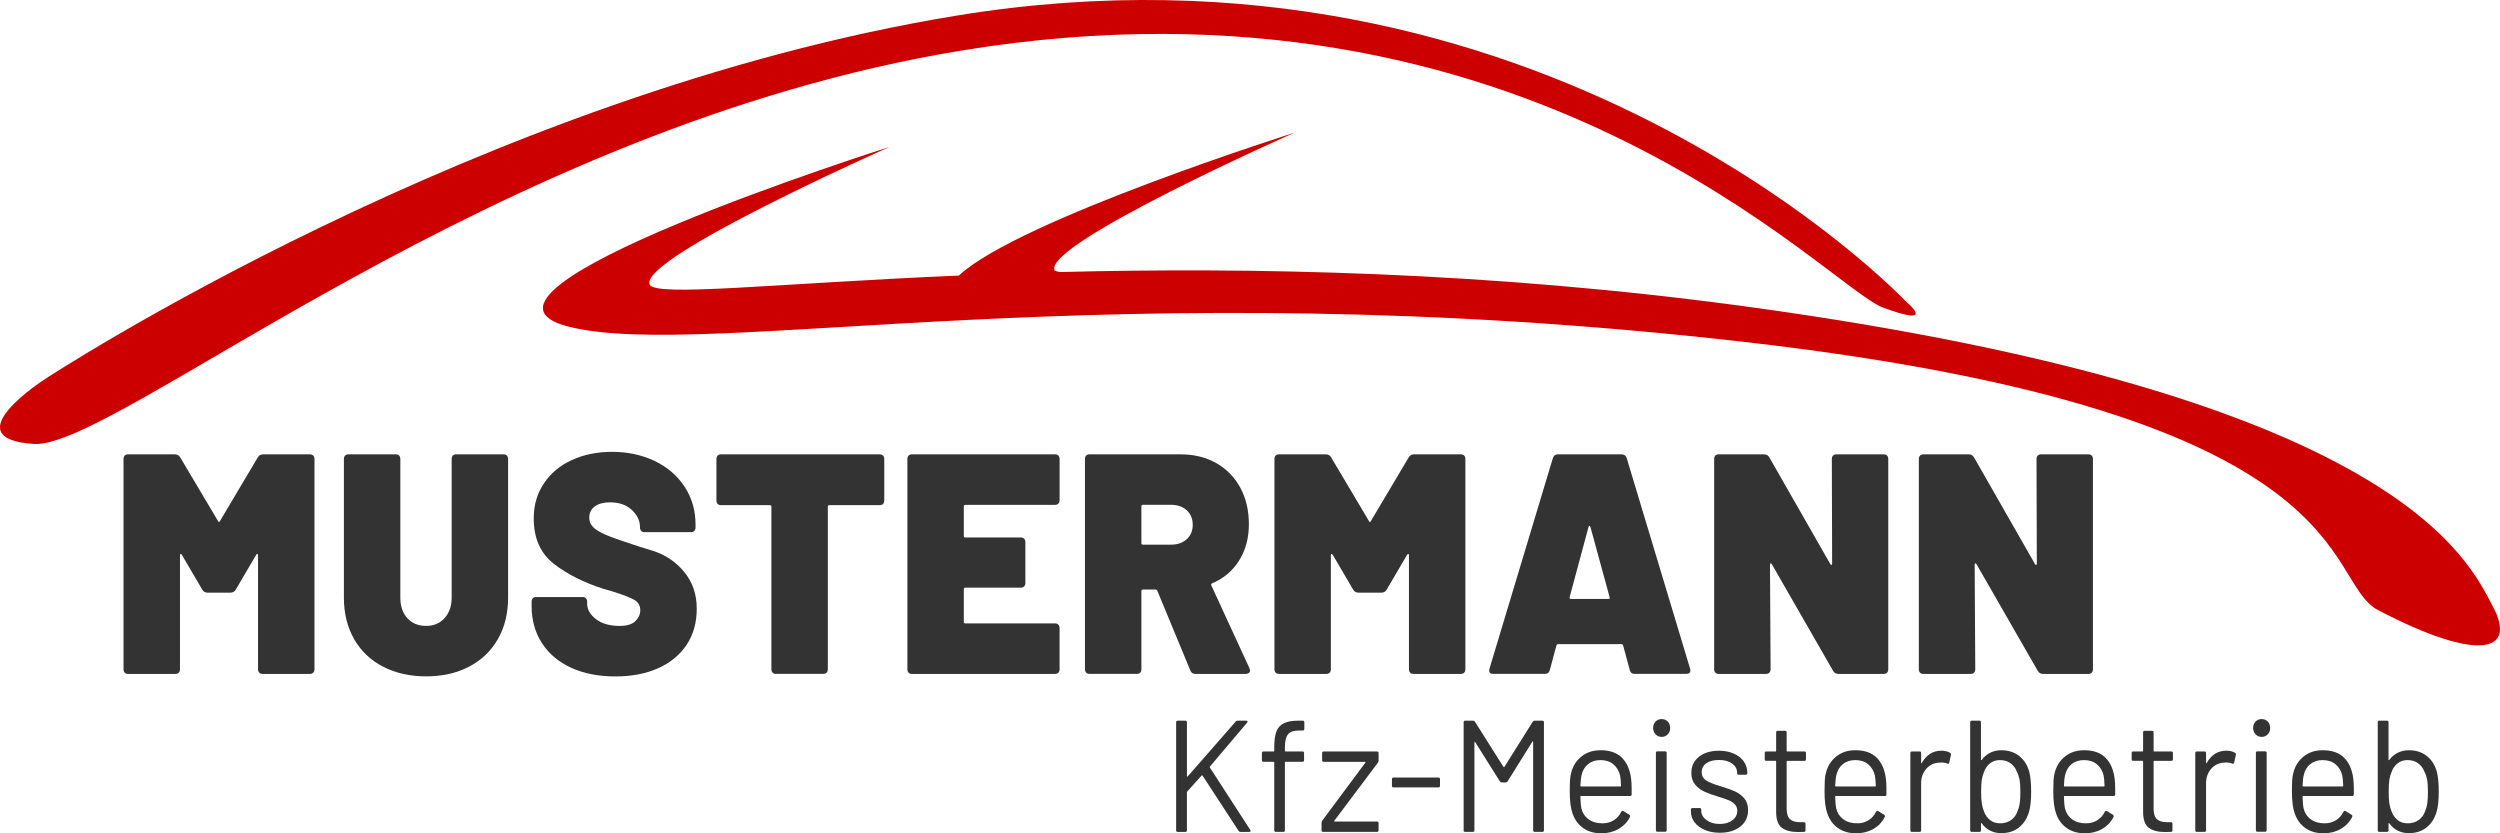 <svg xmlns="http://www.w3.org/2000/svg" xmlns:xlink="http://www.w3.org/1999/xlink" id="Ebene_1" x="0px" y="0px" viewBox="0 0 150 50" style="enable-background:new 0 0 150 50;" xml:space="preserve"><style type="text/css">	.st0{fill:#CD0000;}	.st1{fill:#333333;}</style><g>	<g id="Ebene_1_00000083797591562259030720000011212409422591988146_">		<g id="Ebene_1-2">			<g>				<path class="st0" d="M112.978,18.453c3.35,1.246,1.407-0.333,1.407-0.333     c-0.214-0.23-21.792-22.944-56.982-17.185C28.759,5.622,2.727,22.727,2.727,22.727     s-5.637,3.594-0.701,3.91S29.522,7.642,57.717,3.028C91.831-2.559,109.628,17.207,112.978,18.453z"></path>				<path class="st0" d="M149.579,36.405c-1.456-2.739-5.576-12.637-44.646-17.991     c-15.656-2.146-30.04-2.38-41.357-2.091c-0.185-0.038-0.294-0.076-0.309-0.115     c-0.607-1.593,14.393-8.245,14.393-8.245s-16.595,5.251-20.127,8.571     c-11.24,0.487-18.265,1.3-18.558,0.529c-0.607-1.593,14.393-8.245,14.393-8.245     s-27.572,8.723-19.213,10.79c8.36,2.067,32.191-3.485,70.557,0.913     c37.444,4.292,34.554,14.301,37.975,16.088c6.019,3.144,8.349,2.536,6.893-0.203L149.579,36.405z"></path>			</g>			<g>				<path class="st1" d="M15.788,27.26h2.81c0.084,0,0.15,0.026,0.199,0.076     c0.048,0.051,0.072,0.12,0.072,0.207v12.609c0,0.088-0.024,0.157-0.072,0.207     c-0.049,0.051-0.114,0.076-0.199,0.076h-2.846c-0.084,0-0.15-0.025-0.198-0.076     c-0.048-0.05-0.072-0.119-0.072-0.207v-6.831c0-0.051-0.012-0.079-0.036-0.085     c-0.024-0.006-0.048,0.009-0.072,0.047l-1.225,2.09c-0.072,0.125-0.18,0.187-0.324,0.187h-1.369     c-0.145,0-0.253-0.062-0.324-0.187l-1.225-2.09c-0.024-0.037-0.048-0.053-0.072-0.047     s-0.036,0.034-0.036,0.085v6.831c0,0.088-0.024,0.157-0.072,0.207     c-0.048,0.051-0.114,0.076-0.198,0.076H7.682c-0.084,0-0.151-0.025-0.199-0.076     c-0.048-0.05-0.072-0.119-0.072-0.207v-12.609c0-0.087,0.024-0.156,0.072-0.207     c0.048-0.05,0.114-0.076,0.199-0.076h2.81c0.144,0,0.252,0.063,0.324,0.188l2.27,3.821     c0.036,0.076,0.072,0.076,0.108,0l2.27-3.821c0.072-0.125,0.18-0.188,0.324-0.188     C15.788,27.26,15.788,27.26,15.788,27.26z"></path>				<path class="st1" d="M22.984,40c-0.751-0.388-1.33-0.94-1.738-1.655     c-0.408-0.716-0.612-1.544-0.612-2.485v-8.318c0-0.087,0.024-0.156,0.072-0.207     c0.048-0.05,0.114-0.076,0.198-0.076h2.846c0.084,0,0.15,0.026,0.198,0.076     c0.048,0.051,0.072,0.12,0.072,0.207v8.318c0,0.515,0.141,0.926,0.423,1.233     c0.282,0.307,0.658,0.461,1.126,0.461c0.456,0,0.825-0.157,1.108-0.471s0.423-0.721,0.423-1.224     v-8.318c0-0.087,0.024-0.156,0.072-0.207c0.048-0.05,0.114-0.076,0.198-0.076h2.846     c0.084,0,0.15,0.026,0.198,0.076c0.048,0.051,0.072,0.12,0.072,0.207v8.318     c0,0.941-0.204,1.769-0.612,2.485c-0.408,0.715-0.985,1.267-1.729,1.655     c-0.745,0.389-1.603,0.583-2.576,0.583c-0.973,0-1.834-0.194-2.585-0.583     C22.984,40,22.984,40,22.984,40z"></path>				<path class="st1" d="M34.274,40.066c-0.757-0.344-1.342-0.837-1.756-1.477     c-0.414-0.639-0.621-1.38-0.621-2.22v-0.264c0-0.088,0.024-0.157,0.072-0.207     s0.114-0.076,0.198-0.076h2.792c0.084,0,0.15,0.026,0.198,0.076s0.072,0.119,0.072,0.207v0.113     c0,0.352,0.177,0.662,0.531,0.932c0.354,0.269,0.826,0.405,1.414,0.405     c0.444,0,0.762-0.097,0.955-0.292s0.288-0.411,0.288-0.65c0-0.276-0.12-0.483-0.36-0.621     c-0.241-0.139-0.679-0.307-1.315-0.508l-0.522-0.151c-1.189-0.377-2.186-0.878-2.99-1.505     c-0.805-0.627-1.207-1.536-1.207-2.729c0-0.79,0.204-1.49,0.612-2.098     c0.408-0.608,0.969-1.076,1.684-1.402c0.714-0.326,1.516-0.489,2.405-0.489     c0.936,0,1.786,0.182,2.549,0.545c0.762,0.364,1.363,0.878,1.801,1.544     c0.438,0.665,0.658,1.425,0.658,2.277v0.17c0,0.088-0.024,0.157-0.072,0.207     s-0.114,0.076-0.198,0.076h-2.792c-0.084,0-0.151-0.026-0.198-0.076     c-0.049-0.05-0.072-0.119-0.072-0.207v-0.019c0-0.377-0.162-0.718-0.486-1.026     c-0.324-0.307-0.763-0.46-1.315-0.46c-0.385,0-0.688,0.082-0.91,0.244     c-0.222,0.163-0.333,0.389-0.333,0.678c0,0.226,0.081,0.417,0.243,0.574     c0.162,0.156,0.411,0.307,0.748,0.451c0.336,0.145,0.852,0.33,1.549,0.556     c0.096,0.037,0.519,0.173,1.27,0.405c0.751,0.233,1.378,0.653,1.882,1.261     s0.757,1.345,0.757,2.211c0,0.841-0.204,1.565-0.612,2.174c-0.408,0.608-0.979,1.076-1.711,1.402     c-0.733,0.327-1.585,0.489-2.558,0.489c-1.009,0-1.891-0.172-2.648-0.517     C34.274,40.066,34.274,40.066,34.274,40.066z"></path>				<path class="st1" d="M52.984,27.336c0.048,0.051,0.072,0.12,0.072,0.207v2.484     c0,0.088-0.024,0.157-0.072,0.208c-0.048,0.05-0.114,0.074-0.198,0.074h-3.026     c-0.06,0-0.09,0.032-0.09,0.094v9.748c0,0.088-0.024,0.157-0.072,0.207     c-0.049,0.051-0.114,0.076-0.199,0.076h-2.846c-0.084,0-0.15-0.025-0.198-0.076     c-0.048-0.05-0.072-0.119-0.072-0.207v-9.748c0-0.062-0.03-0.094-0.09-0.094H43.257     c-0.084,0-0.151-0.025-0.199-0.074c-0.048-0.051-0.072-0.12-0.072-0.208v-2.484     c0-0.087,0.024-0.156,0.072-0.207c0.048-0.05,0.114-0.076,0.199-0.076h9.529     c0.084,0,0.15,0.026,0.198,0.076H52.984z"></path>				<path class="st1" d="M63.503,30.215c-0.048,0.051-0.114,0.076-0.198,0.076h-5.386     c-0.06,0-0.09,0.032-0.09,0.094v1.769c0,0.063,0.03,0.094,0.09,0.094h3.333     c0.084,0,0.15,0.025,0.198,0.076c0.048,0.05,0.072,0.119,0.072,0.207v2.447     c0,0.087-0.024,0.156-0.072,0.207c-0.048,0.05-0.114,0.074-0.198,0.074h-3.333     c-0.06,0-0.09,0.032-0.09,0.094v1.957c0,0.063,0.03,0.094,0.09,0.094h5.386     c0.084,0,0.15,0.026,0.198,0.076s0.072,0.119,0.072,0.207v2.465     c0,0.088-0.024,0.157-0.072,0.207c-0.048,0.051-0.114,0.076-0.198,0.076H54.714     c-0.084,0-0.151-0.025-0.199-0.076c-0.048-0.05-0.072-0.119-0.072-0.207v-12.609     c0-0.087,0.024-0.156,0.072-0.207c0.048-0.05,0.114-0.076,0.199-0.076h8.592     c0.084,0,0.15,0.026,0.198,0.076c0.048,0.051,0.072,0.12,0.072,0.207v2.465     c0,0.088-0.024,0.157-0.072,0.207C63.503,30.215,63.503,30.215,63.503,30.215z"></path>				<path class="st1" d="M71.42,40.227l-1.981-4.781c-0.024-0.05-0.06-0.074-0.108-0.074h-0.757     c-0.06,0-0.09,0.031-0.09,0.093v4.686c0,0.088-0.024,0.157-0.072,0.207     c-0.048,0.051-0.114,0.076-0.198,0.076h-2.846c-0.084,0-0.151-0.025-0.199-0.076     c-0.048-0.05-0.072-0.119-0.072-0.207V27.543c0-0.087,0.024-0.156,0.072-0.207     c0.048-0.05,0.114-0.076,0.199-0.076h5.458c0.816,0,1.534,0.176,2.153,0.528     c0.618,0.351,1.099,0.843,1.441,1.477c0.342,0.633,0.513,1.365,0.513,2.192     c0,0.828-0.196,1.553-0.586,2.174s-0.927,1.076-1.612,1.365     c-0.06,0.025-0.078,0.068-0.054,0.131l2.288,4.968c0.024,0.076,0.036,0.12,0.036,0.132     c0,0.062-0.024,0.113-0.072,0.15c-0.048,0.038-0.108,0.057-0.18,0.057h-3.026     c-0.156,0-0.258-0.069-0.306-0.207C71.42,40.227,71.42,40.227,71.42,40.227z M68.484,30.384     v2.201c0,0.063,0.03,0.094,0.09,0.094h1.693c0.384,0,0.697-0.11,0.937-0.329     s0.36-0.505,0.36-0.857c0-0.363-0.12-0.655-0.36-0.875c-0.24-0.219-0.553-0.329-0.937-0.329     h-1.693c-0.06,0-0.09,0.032-0.09,0.094l0,0V30.384z"></path>				<path class="st1" d="M84.843,27.26h2.81c0.084,0,0.15,0.026,0.198,0.076     c0.048,0.051,0.072,0.12,0.072,0.207v12.609c0,0.088-0.025,0.157-0.072,0.207     c-0.049,0.051-0.114,0.076-0.198,0.076h-2.846c-0.084,0-0.151-0.025-0.198-0.076     c-0.049-0.05-0.072-0.119-0.072-0.207v-6.831c0-0.051-0.012-0.079-0.036-0.085     c-0.025-0.006-0.049,0.009-0.072,0.047l-1.225,2.09c-0.072,0.125-0.18,0.187-0.325,0.187h-1.369     c-0.145,0-0.253-0.062-0.324-0.187l-1.225-2.09c-0.025-0.037-0.049-0.053-0.072-0.047     c-0.025,0.006-0.037,0.034-0.037,0.085v6.831c0,0.088-0.024,0.157-0.071,0.207     c-0.049,0.051-0.115,0.076-0.198,0.076h-2.846c-0.084,0-0.151-0.025-0.199-0.076     c-0.048-0.05-0.071-0.119-0.071-0.207v-12.609c0-0.087,0.024-0.156,0.071-0.207     c0.049-0.05,0.115-0.076,0.199-0.076h2.809c0.145,0,0.253,0.063,0.325,0.188l2.27,3.821     c0.036,0.076,0.071,0.076,0.108,0l2.27-3.821C84.592,27.323,84.7,27.26,84.843,27.26z"></path>				<path class="st1" d="M97.783,40.189l-0.397-1.468c-0.024-0.05-0.053-0.074-0.09-0.074h-3.818     c-0.036,0-0.066,0.025-0.09,0.074l-0.396,1.468c-0.036,0.163-0.139,0.245-0.306,0.245h-3.081     c-0.216,0-0.294-0.107-0.234-0.32l3.801-12.627c0.048-0.151,0.15-0.227,0.306-0.227h3.818     c0.156,0,0.258,0.076,0.307,0.227l3.801,12.627c0.012,0.025,0.018,0.062,0.018,0.113     c0,0.138-0.084,0.207-0.253,0.207h-3.08C97.92,40.434,97.818,40.352,97.783,40.189z      M94.251,35.936h2.252c0.072,0,0.096-0.037,0.072-0.113l-1.153-4.216     c-0.013-0.037-0.031-0.056-0.054-0.056s-0.043,0.019-0.054,0.056l-1.135,4.216     C94.167,35.898,94.191,35.936,94.251,35.936z"></path>				<path class="st1" d="M109.982,27.336c0.048-0.05,0.114-0.076,0.198-0.076h2.846     c0.083,0,0.15,0.026,0.198,0.076c0.048,0.051,0.072,0.12,0.072,0.207v12.609     c0,0.088-0.025,0.157-0.072,0.207c-0.049,0.051-0.115,0.076-0.198,0.076h-2.72     c-0.144,0-0.253-0.063-0.324-0.188l-3.675-6.399c-0.025-0.037-0.049-0.053-0.072-0.047     s-0.036,0.034-0.036,0.084l0.036,6.267c0,0.088-0.024,0.157-0.072,0.207     c-0.048,0.051-0.114,0.076-0.198,0.076h-2.846c-0.084,0-0.151-0.025-0.198-0.076     c-0.049-0.05-0.072-0.119-0.072-0.207v-12.609c0-0.087,0.024-0.156,0.072-0.207     c0.048-0.05,0.114-0.076,0.198-0.076h2.72c0.144,0,0.252,0.063,0.324,0.188l3.657,6.399     c0.024,0.037,0.048,0.054,0.072,0.048c0.024-0.006,0.036-0.035,0.036-0.085l-0.018-6.267     C109.91,27.456,109.934,27.386,109.982,27.336z"></path>				<path class="st1" d="M122.263,27.336c0.048-0.05,0.114-0.076,0.198-0.076h2.846     c0.083,0,0.15,0.026,0.198,0.076c0.048,0.051,0.072,0.12,0.072,0.207v12.609     c0,0.088-0.025,0.157-0.072,0.207c-0.049,0.051-0.115,0.076-0.198,0.076h-2.72     c-0.144,0-0.253-0.063-0.324-0.188l-3.675-6.399c-0.025-0.037-0.049-0.053-0.072-0.047     s-0.036,0.034-0.036,0.084l0.036,6.267c0,0.088-0.024,0.157-0.072,0.207     c-0.048,0.051-0.114,0.076-0.198,0.076h-2.846c-0.084,0-0.151-0.025-0.198-0.076     c-0.049-0.05-0.072-0.119-0.072-0.207v-12.609c0-0.087,0.024-0.156,0.072-0.207     c0.048-0.05,0.114-0.076,0.198-0.076h2.72c0.144,0,0.252,0.063,0.324,0.188l3.657,6.399     c0.024,0.037,0.048,0.054,0.072,0.048c0.024-0.006,0.036-0.035,0.036-0.085l-0.018-6.267     C122.191,27.456,122.215,27.386,122.263,27.336z"></path>			</g>			<g>				<path class="st1" d="M70.569,49.819v-6.483c0-0.064,0.03-0.095,0.091-0.095h0.465     c0.061,0,0.091,0.031,0.091,0.095v3.232c0,0.012,0.006,0.023,0.018,0.029s0.021,0.003,0.027-0.01     l2.884-3.298c0.024-0.032,0.061-0.048,0.109-0.048h0.529c0.037,0,0.059,0.012,0.068,0.037     c0.009,0.026,0.001,0.052-0.023,0.077l-2.235,2.641c-0.012,0.012-0.012,0.032,0,0.057l2.427,3.747     l0.018,0.048c0,0.044-0.027,0.067-0.082,0.067h-0.529c-0.049,0-0.085-0.02-0.109-0.058     l-2.163-3.318c-0.006-0.012-0.015-0.019-0.028-0.019c-0.012,0-0.021,0.003-0.027,0.009     l-0.867,0.963c-0.012,0.012-0.018,0.029-0.018,0.048v2.279c0,0.063-0.03,0.095-0.091,0.095h-0.465     c-0.061,0-0.091-0.032-0.091-0.095C70.569,49.819,70.569,49.819,70.569,49.819z"></path>				<path class="st1" d="M77.276,44.065c-0.122,0.155-0.182,0.421-0.182,0.796v0.191     c0,0.025,0.012,0.037,0.037,0.037h1.022c0.06,0,0.091,0.032,0.091,0.096v0.428     c0,0.064-0.031,0.095-0.091,0.095h-1.022c-0.025,0-0.037,0.013-0.037,0.038v4.072     c0,0.063-0.031,0.095-0.091,0.095h-0.457c-0.061,0-0.091-0.032-0.091-0.095v-4.072     c0-0.025-0.013-0.038-0.037-0.038h-0.612c-0.06,0-0.091-0.031-0.091-0.095v-0.428     c0-0.064,0.031-0.096,0.091-0.096h0.612c0.024,0,0.037-0.012,0.037-0.037V44.822     c0-0.393,0.043-0.703,0.128-0.929s0.233-0.391,0.443-0.496c0.21-0.106,0.503-0.157,0.88-0.157     h0.264c0.061,0,0.091,0.031,0.091,0.095v0.4c0,0.063-0.03,0.095-0.091,0.095h-0.21     c-0.335,0-0.562,0.078-0.684,0.234h-0L77.276,44.065z"></path>				<path class="st1" d="M79.293,49.819v-0.458c0-0.044,0.012-0.083,0.036-0.114l2.592-3.489     c0.012-0.013,0.015-0.024,0.009-0.034c-0.006-0.009-0.015-0.014-0.028-0.014h-2.482     c-0.061,0-0.092-0.031-0.092-0.095V45.185c0-0.064,0.031-0.096,0.092-0.096h3.202     c0.061,0,0.092,0.032,0.092,0.096v0.457c0,0.044-0.013,0.083-0.037,0.115l-2.619,3.489     c-0.013,0.012-0.016,0.024-0.009,0.033c0.006,0.009,0.015,0.014,0.027,0.014h2.546     c0.061,0,0.092,0.032,0.092,0.095v0.429c0,0.063-0.031,0.095-0.092,0.095h-3.239     c-0.061,0-0.091-0.032-0.091-0.095C79.293,49.819,79.293,49.819,79.293,49.819z"></path>				<path class="st1" d="M83.517,47.149v-0.4c0-0.063,0.031-0.095,0.091-0.095h2.701     c0.061,0,0.091,0.032,0.091,0.095v0.4c0,0.064-0.03,0.095-0.091,0.095h-2.701     C83.548,47.244,83.517,47.213,83.517,47.149z"></path>				<path class="st1" d="M92.071,43.24h0.474c0.06,0,0.091,0.031,0.091,0.095v6.483     c0,0.063-0.031,0.095-0.091,0.095h-0.465c-0.061,0-0.091-0.032-0.091-0.095v-5.302     c0-0.019-0.006-0.031-0.019-0.037c-0.012-0.006-0.021,0-0.027,0.019l-1.488,2.384     c-0.03,0.044-0.066,0.067-0.109,0.067h-0.238c-0.043,0-0.079-0.02-0.109-0.058l-1.488-2.364     c-0.006-0.02-0.015-0.026-0.027-0.02c-0.013,0.006-0.019,0.02-0.019,0.038v5.273     c0,0.063-0.03,0.095-0.091,0.095h-0.465c-0.06,0-0.091-0.032-0.091-0.095v-6.483     c0-0.064,0.031-0.095,0.091-0.095h0.474c0.05,0,0.085,0.019,0.11,0.057l1.716,2.717     c0.006,0.007,0.015,0.01,0.027,0.01c0.013,0,0.022-0.003,0.028-0.01l1.697-2.707     c0.031-0.044,0.067-0.066,0.11-0.066C92.071,43.24,92.071,43.24,92.071,43.24z"></path>				<path class="st1" d="M97.899,47.359v0.305c0,0.063-0.031,0.095-0.091,0.095H94.86     c-0.025,0-0.037,0.012-0.037,0.038c0.012,0.35,0.031,0.575,0.054,0.677     c0.067,0.287,0.21,0.512,0.429,0.677c0.22,0.166,0.499,0.248,0.84,0.248     c0.255,0,0.481-0.06,0.675-0.181c0.195-0.121,0.347-0.293,0.457-0.515     c0.037-0.057,0.079-0.069,0.128-0.038l0.355,0.219c0.05,0.032,0.061,0.077,0.037,0.133     c-0.152,0.305-0.38,0.545-0.684,0.72s-0.654,0.263-1.05,0.263     c-0.432-0.006-0.794-0.115-1.085-0.325c-0.292-0.209-0.502-0.502-0.63-0.877     c-0.11-0.304-0.164-0.743-0.164-1.315c0-0.267,0.004-0.485,0.014-0.654     c0.009-0.168,0.032-0.319,0.068-0.452c0.103-0.414,0.312-0.744,0.625-0.992     c0.313-0.247,0.692-0.371,1.136-0.371c0.554,0,0.98,0.146,1.278,0.439     c0.298,0.292,0.483,0.706,0.557,1.239c0.024,0.178,0.037,0.4,0.037,0.667     C97.899,47.359,97.899,47.359,97.899,47.359z M95.284,45.847c-0.197,0.162-0.327,0.38-0.387,0.653     c-0.037,0.133-0.061,0.35-0.073,0.649c0,0.026,0.012,0.038,0.037,0.038h2.364     c0.024,0,0.037-0.012,0.037-0.038c-0.013-0.286-0.031-0.489-0.055-0.61     c-0.066-0.286-0.202-0.513-0.406-0.682c-0.204-0.168-0.46-0.252-0.771-0.252     c-0.298,0-0.546,0.081-0.744,0.243l0,0L95.284,45.847z"></path>				<path class="st1" d="M99.335,44.06c-0.097-0.101-0.146-0.229-0.146-0.382     c0-0.158,0.049-0.287,0.146-0.386c0.097-0.098,0.219-0.148,0.365-0.148     c0.146,0,0.267,0.05,0.365,0.148c0.097,0.099,0.146,0.228,0.146,0.386     c0,0.153-0.049,0.28-0.146,0.382c-0.098,0.101-0.22,0.153-0.365,0.153     C99.554,44.213,99.432,44.161,99.335,44.06z M99.354,49.809v-4.634     c0-0.063,0.03-0.095,0.091-0.095h0.465c0.06,0,0.091,0.032,0.091,0.095v4.634     c0,0.064-0.031,0.096-0.091,0.096h-0.465C99.384,49.905,99.354,49.873,99.354,49.809z"></path>				<path class="st1" d="M102.28,49.79c-0.264-0.115-0.468-0.267-0.611-0.457     c-0.144-0.191-0.215-0.405-0.215-0.639v-0.114c0-0.064,0.031-0.096,0.092-0.096h0.438     c0.06,0,0.091,0.032,0.091,0.096v0.076c0,0.21,0.105,0.393,0.315,0.548     c0.21,0.156,0.473,0.234,0.789,0.234c0.317,0,0.572-0.074,0.766-0.224     c0.195-0.149,0.292-0.338,0.292-0.567c0-0.158-0.05-0.289-0.151-0.391     c-0.1-0.101-0.219-0.181-0.355-0.238c-0.138-0.058-0.349-0.13-0.635-0.219     c-0.341-0.101-0.62-0.204-0.84-0.305c-0.219-0.101-0.403-0.243-0.552-0.424     c-0.15-0.181-0.224-0.412-0.224-0.691c0-0.408,0.152-0.731,0.457-0.972     c0.304-0.242,0.705-0.363,1.204-0.363c0.335,0,0.632,0.058,0.89,0.172     c0.258,0.115,0.457,0.272,0.598,0.472c0.14,0.201,0.209,0.425,0.209,0.672v0.029     c0,0.063-0.03,0.095-0.091,0.095h-0.429c-0.06,0-0.091-0.032-0.091-0.095v-0.029     c0-0.216-0.099-0.397-0.297-0.543c-0.197-0.146-0.463-0.219-0.798-0.219     c-0.31,0-0.559,0.065-0.749,0.196c-0.188,0.13-0.282,0.309-0.282,0.539     c0,0.215,0.091,0.381,0.273,0.496c0.182,0.114,0.465,0.229,0.849,0.343     c0.354,0.108,0.639,0.209,0.859,0.304c0.219,0.096,0.407,0.234,0.565,0.415     s0.238,0.418,0.238,0.711c0,0.413-0.155,0.744-0.465,0.991c-0.311,0.248-0.722,0.372-1.233,0.372     c-0.341,0-0.643-0.057-0.908-0.172C102.28,49.79,102.28,49.79,102.28,49.79z"></path>				<path class="st1" d="M108.267,45.652h-1.032c-0.024,0-0.036,0.013-0.036,0.038v2.813     c0,0.305,0.065,0.519,0.196,0.643s0.336,0.186,0.616,0.186h0.228c0.061,0,0.091,0.031,0.091,0.095     v0.391c0,0.063-0.03,0.095-0.091,0.095c-0.072,0.006-0.185,0.009-0.338,0.009     c-0.438,0-0.769-0.086-0.994-0.258c-0.226-0.172-0.338-0.489-0.338-0.953v-3.023     c0-0.025-0.013-0.038-0.037-0.038h-0.557c-0.061,0-0.091-0.031-0.091-0.095v-0.371     c0-0.064,0.03-0.096,0.091-0.096h0.557c0.024,0,0.037-0.012,0.037-0.037v-1.106     c0-0.064,0.03-0.096,0.091-0.096h0.447c0.061,0,0.092,0.032,0.092,0.096v1.106     c0,0.025,0.012,0.037,0.036,0.037h1.032c0.06,0,0.091,0.032,0.091,0.096v0.371     C108.358,45.621,108.328,45.652,108.267,45.652z"></path>				<path class="st1" d="M113.186,47.359v0.305c0,0.063-0.031,0.095-0.091,0.095h-2.948     c-0.024,0-0.037,0.012-0.037,0.038c0.013,0.35,0.031,0.575,0.055,0.677     c0.066,0.287,0.21,0.512,0.429,0.677c0.219,0.166,0.499,0.248,0.84,0.248     c0.255,0,0.48-0.06,0.675-0.181c0.194-0.121,0.347-0.293,0.457-0.515     c0.036-0.057,0.078-0.069,0.128-0.038l0.355,0.219c0.049,0.032,0.06,0.077,0.037,0.133     c-0.152,0.305-0.38,0.545-0.684,0.72c-0.305,0.175-0.655,0.263-1.05,0.263     c-0.433-0.006-0.794-0.115-1.086-0.325c-0.292-0.209-0.502-0.502-0.63-0.877     c-0.109-0.304-0.164-0.743-0.164-1.315c0-0.267,0.005-0.485,0.014-0.654     c0.009-0.168,0.032-0.319,0.068-0.452c0.104-0.414,0.312-0.744,0.626-0.992     c0.313-0.247,0.691-0.371,1.136-0.371c0.554,0,0.979,0.146,1.277,0.439     c0.298,0.292,0.484,0.706,0.557,1.239c0.025,0.178,0.037,0.4,0.037,0.667     C113.186,47.359,113.186,47.359,113.186,47.359z M110.572,45.847     c-0.198,0.162-0.328,0.38-0.388,0.653c-0.037,0.133-0.06,0.35-0.073,0.649     c0,0.026,0.013,0.038,0.037,0.038h2.364c0.025,0,0.037-0.012,0.037-0.038     c-0.012-0.286-0.031-0.489-0.054-0.61c-0.067-0.286-0.203-0.513-0.406-0.682     c-0.204-0.168-0.461-0.252-0.771-0.252c-0.298,0-0.547,0.081-0.744,0.243l0,0L110.572,45.847z"></path>				<path class="st1" d="M117.002,45.166c0.05,0.026,0.067,0.067,0.055,0.124l-0.101,0.468     c-0.018,0.063-0.057,0.082-0.118,0.057c-0.104-0.044-0.223-0.067-0.356-0.067l-0.119,0.01     c-0.316,0.012-0.577,0.134-0.784,0.366c-0.207,0.233-0.311,0.527-0.311,0.882v2.813     c0,0.063-0.03,0.095-0.091,0.095h-0.465c-0.06,0-0.091-0.032-0.091-0.095v-4.634     c0-0.064,0.031-0.096,0.091-0.096h0.465c0.061,0,0.091,0.032,0.091,0.096v0.581     c0,0.019,0.005,0.03,0.014,0.033s0.017-0.001,0.023-0.014c0.128-0.235,0.291-0.418,0.488-0.548     c0.198-0.13,0.428-0.196,0.689-0.196C116.683,45.042,116.857,45.083,117.002,45.166z"></path>				<path class="st1" d="M121.869,47.502c0,0.521-0.043,0.925-0.128,1.211     c-0.116,0.394-0.316,0.706-0.602,0.934s-0.642,0.342-1.067,0.342     c-0.244,0-0.465-0.051-0.666-0.152s-0.368-0.248-0.502-0.439     c-0.006-0.012-0.015-0.018-0.028-0.014c-0.012,0.003-0.018,0.011-0.018,0.024v0.411     c0,0.063-0.031,0.095-0.091,0.095h-0.465c-0.061,0-0.091-0.032-0.091-0.095v-6.483     c0-0.064,0.03-0.095,0.091-0.095h0.465c0.06,0,0.091,0.031,0.091,0.095v2.25     c0,0.012,0.004,0.021,0.014,0.024c0.009,0.003,0.02-0.002,0.032-0.014     c0.134-0.184,0.301-0.327,0.502-0.429c0.201-0.101,0.423-0.152,0.666-0.152     c0.432,0,0.793,0.116,1.085,0.348s0.493,0.551,0.603,0.958c0.072,0.287,0.109,0.681,0.109,1.182     C121.869,47.502,121.869,47.502,121.869,47.502z M121.185,48.202c0.024-0.168,0.037-0.401,0.037-0.7     c0-0.311-0.017-0.555-0.051-0.729s-0.086-0.332-0.159-0.472c-0.079-0.21-0.207-0.379-0.383-0.506     c-0.177-0.126-0.386-0.19-0.63-0.19c-0.232,0-0.431,0.065-0.598,0.196     s-0.287,0.304-0.36,0.519c-0.06,0.133-0.105,0.287-0.132,0.458     c-0.028,0.172-0.042,0.413-0.042,0.724c0,0.305,0.014,0.542,0.042,0.711     c0.027,0.169,0.068,0.319,0.123,0.452c0.079,0.223,0.201,0.401,0.365,0.535     c0.163,0.133,0.367,0.2,0.611,0.2c0.255,0,0.476-0.066,0.661-0.2     c0.186-0.133,0.315-0.316,0.388-0.544c0.06-0.133,0.103-0.284,0.128-0.453     C121.185,48.202,121.185,48.202,121.185,48.202z"></path>				<path class="st1" d="M126.911,47.359v0.305c0,0.063-0.031,0.095-0.091,0.095h-2.948     c-0.024,0-0.037,0.012-0.037,0.038c0.013,0.35,0.031,0.575,0.055,0.677     c0.066,0.287,0.21,0.512,0.429,0.677c0.219,0.166,0.499,0.248,0.84,0.248     c0.255,0,0.48-0.06,0.675-0.181c0.194-0.121,0.347-0.293,0.457-0.515     c0.036-0.057,0.078-0.069,0.128-0.038l0.355,0.219c0.049,0.032,0.06,0.077,0.037,0.133     c-0.152,0.305-0.38,0.545-0.684,0.72c-0.305,0.175-0.655,0.263-1.05,0.263     c-0.433-0.006-0.794-0.115-1.086-0.325c-0.292-0.209-0.502-0.502-0.63-0.877     c-0.109-0.304-0.164-0.743-0.164-1.315c0-0.267,0.005-0.485,0.014-0.654     c0.009-0.168,0.032-0.319,0.068-0.452c0.104-0.414,0.312-0.744,0.626-0.992     c0.313-0.247,0.691-0.371,1.136-0.371c0.554,0,0.979,0.146,1.277,0.439     c0.298,0.292,0.484,0.706,0.557,1.239c0.025,0.178,0.037,0.4,0.037,0.667     C126.911,47.359,126.911,47.359,126.911,47.359z M124.296,45.847     c-0.198,0.162-0.328,0.38-0.388,0.653c-0.037,0.133-0.06,0.35-0.073,0.649     c0,0.026,0.013,0.038,0.037,0.038h2.364c0.025,0,0.037-0.012,0.037-0.038     c-0.012-0.286-0.031-0.489-0.054-0.61c-0.067-0.286-0.203-0.513-0.406-0.682     c-0.204-0.168-0.461-0.252-0.771-0.252c-0.298,0-0.547,0.081-0.744,0.243l0,0L124.296,45.847z"></path>				<path class="st1" d="M130.284,45.652h-1.032c-0.024,0-0.036,0.013-0.036,0.038v2.813     c0,0.305,0.065,0.519,0.196,0.643s0.336,0.186,0.616,0.186h0.228c0.061,0,0.091,0.031,0.091,0.095     v0.391c0,0.063-0.03,0.095-0.091,0.095c-0.072,0.006-0.185,0.009-0.338,0.009     c-0.438,0-0.769-0.086-0.994-0.258c-0.226-0.172-0.338-0.489-0.338-0.953v-3.023     c0-0.025-0.013-0.038-0.037-0.038h-0.557c-0.061,0-0.091-0.031-0.091-0.095v-0.371     c0-0.064,0.03-0.096,0.091-0.096h0.557c0.024,0,0.037-0.012,0.037-0.037v-1.106     c0-0.064,0.03-0.096,0.091-0.096h0.447c0.061,0,0.092,0.032,0.092,0.096v1.106     c0,0.025,0.012,0.037,0.036,0.037h1.032c0.06,0,0.091,0.032,0.091,0.096v0.371     c0,0.064-0.031,0.095-0.091,0.095H130.284z"></path>				<path class="st1" d="M134.097,45.166c0.05,0.026,0.067,0.067,0.055,0.124l-0.101,0.468     c-0.018,0.063-0.057,0.082-0.118,0.057c-0.104-0.044-0.223-0.067-0.356-0.067l-0.119,0.01     c-0.316,0.012-0.577,0.134-0.784,0.366c-0.207,0.233-0.311,0.527-0.311,0.882v2.813     c0,0.063-0.03,0.095-0.091,0.095h-0.465c-0.06,0-0.091-0.032-0.091-0.095v-4.634     c0-0.064,0.031-0.096,0.091-0.096h0.465c0.061,0,0.091,0.032,0.091,0.096v0.581     c0,0.019,0.005,0.03,0.014,0.033s0.017-0.001,0.023-0.014c0.128-0.235,0.291-0.418,0.488-0.548     c0.198-0.13,0.428-0.196,0.689-0.196c0.201,0,0.374,0.041,0.52,0.124H134.097z"></path>				<path class="st1" d="M135.335,44.06c-0.097-0.101-0.146-0.229-0.146-0.382     c0-0.158,0.049-0.287,0.146-0.386c0.097-0.098,0.219-0.148,0.365-0.148     c0.146,0,0.267,0.05,0.365,0.148c0.097,0.099,0.146,0.228,0.146,0.386     c0,0.153-0.049,0.28-0.146,0.382c-0.098,0.101-0.22,0.153-0.365,0.153     C135.553,44.213,135.432,44.161,135.335,44.06z M135.353,49.809v-4.634     c0-0.063,0.03-0.095,0.091-0.095h0.465c0.06,0,0.091,0.032,0.091,0.095v4.634     c0,0.064-0.031,0.096-0.091,0.096h-0.465C135.383,49.905,135.353,49.873,135.353,49.809z"></path>				<path class="st1" d="M141.23,47.359v0.305c0,0.063-0.031,0.095-0.091,0.095h-2.948     c-0.025,0-0.037,0.012-0.037,0.038c0.012,0.35,0.031,0.575,0.054,0.677     c0.067,0.287,0.21,0.512,0.429,0.677c0.22,0.166,0.499,0.248,0.84,0.248     c0.255,0,0.481-0.06,0.675-0.181c0.195-0.121,0.347-0.293,0.457-0.515     c0.037-0.057,0.079-0.069,0.128-0.038l0.355,0.219c0.05,0.032,0.061,0.077,0.037,0.133     c-0.151,0.305-0.38,0.545-0.684,0.72s-0.654,0.263-1.05,0.263     c-0.432-0.006-0.794-0.115-1.085-0.325c-0.292-0.209-0.502-0.502-0.63-0.877     c-0.11-0.304-0.164-0.743-0.164-1.315c0-0.267,0.004-0.485,0.014-0.654     c0.009-0.168,0.032-0.319,0.068-0.452c0.103-0.414,0.312-0.744,0.625-0.992     c0.313-0.247,0.692-0.371,1.136-0.371c0.554,0,0.98,0.146,1.278,0.439     c0.298,0.292,0.483,0.706,0.557,1.239c0.024,0.178,0.037,0.4,0.037,0.667     C141.23,47.359,141.23,47.359,141.23,47.359z M138.615,45.847     c-0.197,0.162-0.327,0.38-0.387,0.653c-0.037,0.133-0.061,0.35-0.073,0.649     c0,0.026,0.012,0.038,0.037,0.038h2.364c0.024,0,0.037-0.012,0.037-0.038     c-0.013-0.286-0.031-0.489-0.055-0.61c-0.066-0.286-0.202-0.513-0.406-0.682     c-0.204-0.168-0.46-0.252-0.771-0.252c-0.298,0-0.546,0.081-0.744,0.243h-0V45.847z"></path>				<path class="st1" d="M146.324,47.502c0,0.521-0.043,0.925-0.128,1.211     c-0.116,0.394-0.317,0.706-0.603,0.934c-0.285,0.229-0.642,0.342-1.067,0.342     c-0.244,0-0.465-0.051-0.666-0.152c-0.2-0.101-0.367-0.248-0.502-0.439     c-0.006-0.012-0.015-0.018-0.027-0.014c-0.013,0.003-0.019,0.011-0.019,0.024v0.411     c0,0.063-0.03,0.095-0.091,0.095h-0.465c-0.06,0-0.091-0.032-0.091-0.095v-6.483     c0-0.064,0.031-0.095,0.091-0.095h0.465c0.061,0,0.091,0.031,0.091,0.095v2.25     c0,0.012,0.005,0.021,0.014,0.024s0.02-0.002,0.032-0.014c0.135-0.184,0.302-0.327,0.502-0.429     c0.201-0.101,0.423-0.152,0.666-0.152c0.432,0,0.794,0.116,1.086,0.348s0.492,0.551,0.602,0.958     c0.073,0.287,0.11,0.681,0.11,1.182C146.324,47.502,146.324,47.502,146.324,47.502z      M145.639,48.202c0.025-0.168,0.037-0.401,0.037-0.7c0-0.311-0.017-0.555-0.05-0.729     c-0.034-0.175-0.087-0.332-0.16-0.472c-0.079-0.21-0.207-0.379-0.383-0.506     c-0.176-0.126-0.386-0.19-0.63-0.19c-0.231,0-0.43,0.065-0.597,0.196     s-0.288,0.304-0.36,0.519c-0.061,0.133-0.105,0.287-0.133,0.458s-0.041,0.413-0.041,0.724     c0,0.305,0.013,0.542,0.041,0.711s0.068,0.319,0.123,0.452c0.079,0.223,0.201,0.401,0.365,0.535     s0.368,0.2,0.612,0.2c0.255,0,0.475-0.066,0.661-0.2c0.185-0.133,0.315-0.316,0.387-0.544     c0.061-0.133,0.104-0.284,0.128-0.453C145.639,48.202,145.639,48.202,145.639,48.202z"></path>			</g>		</g>	</g></g></svg>